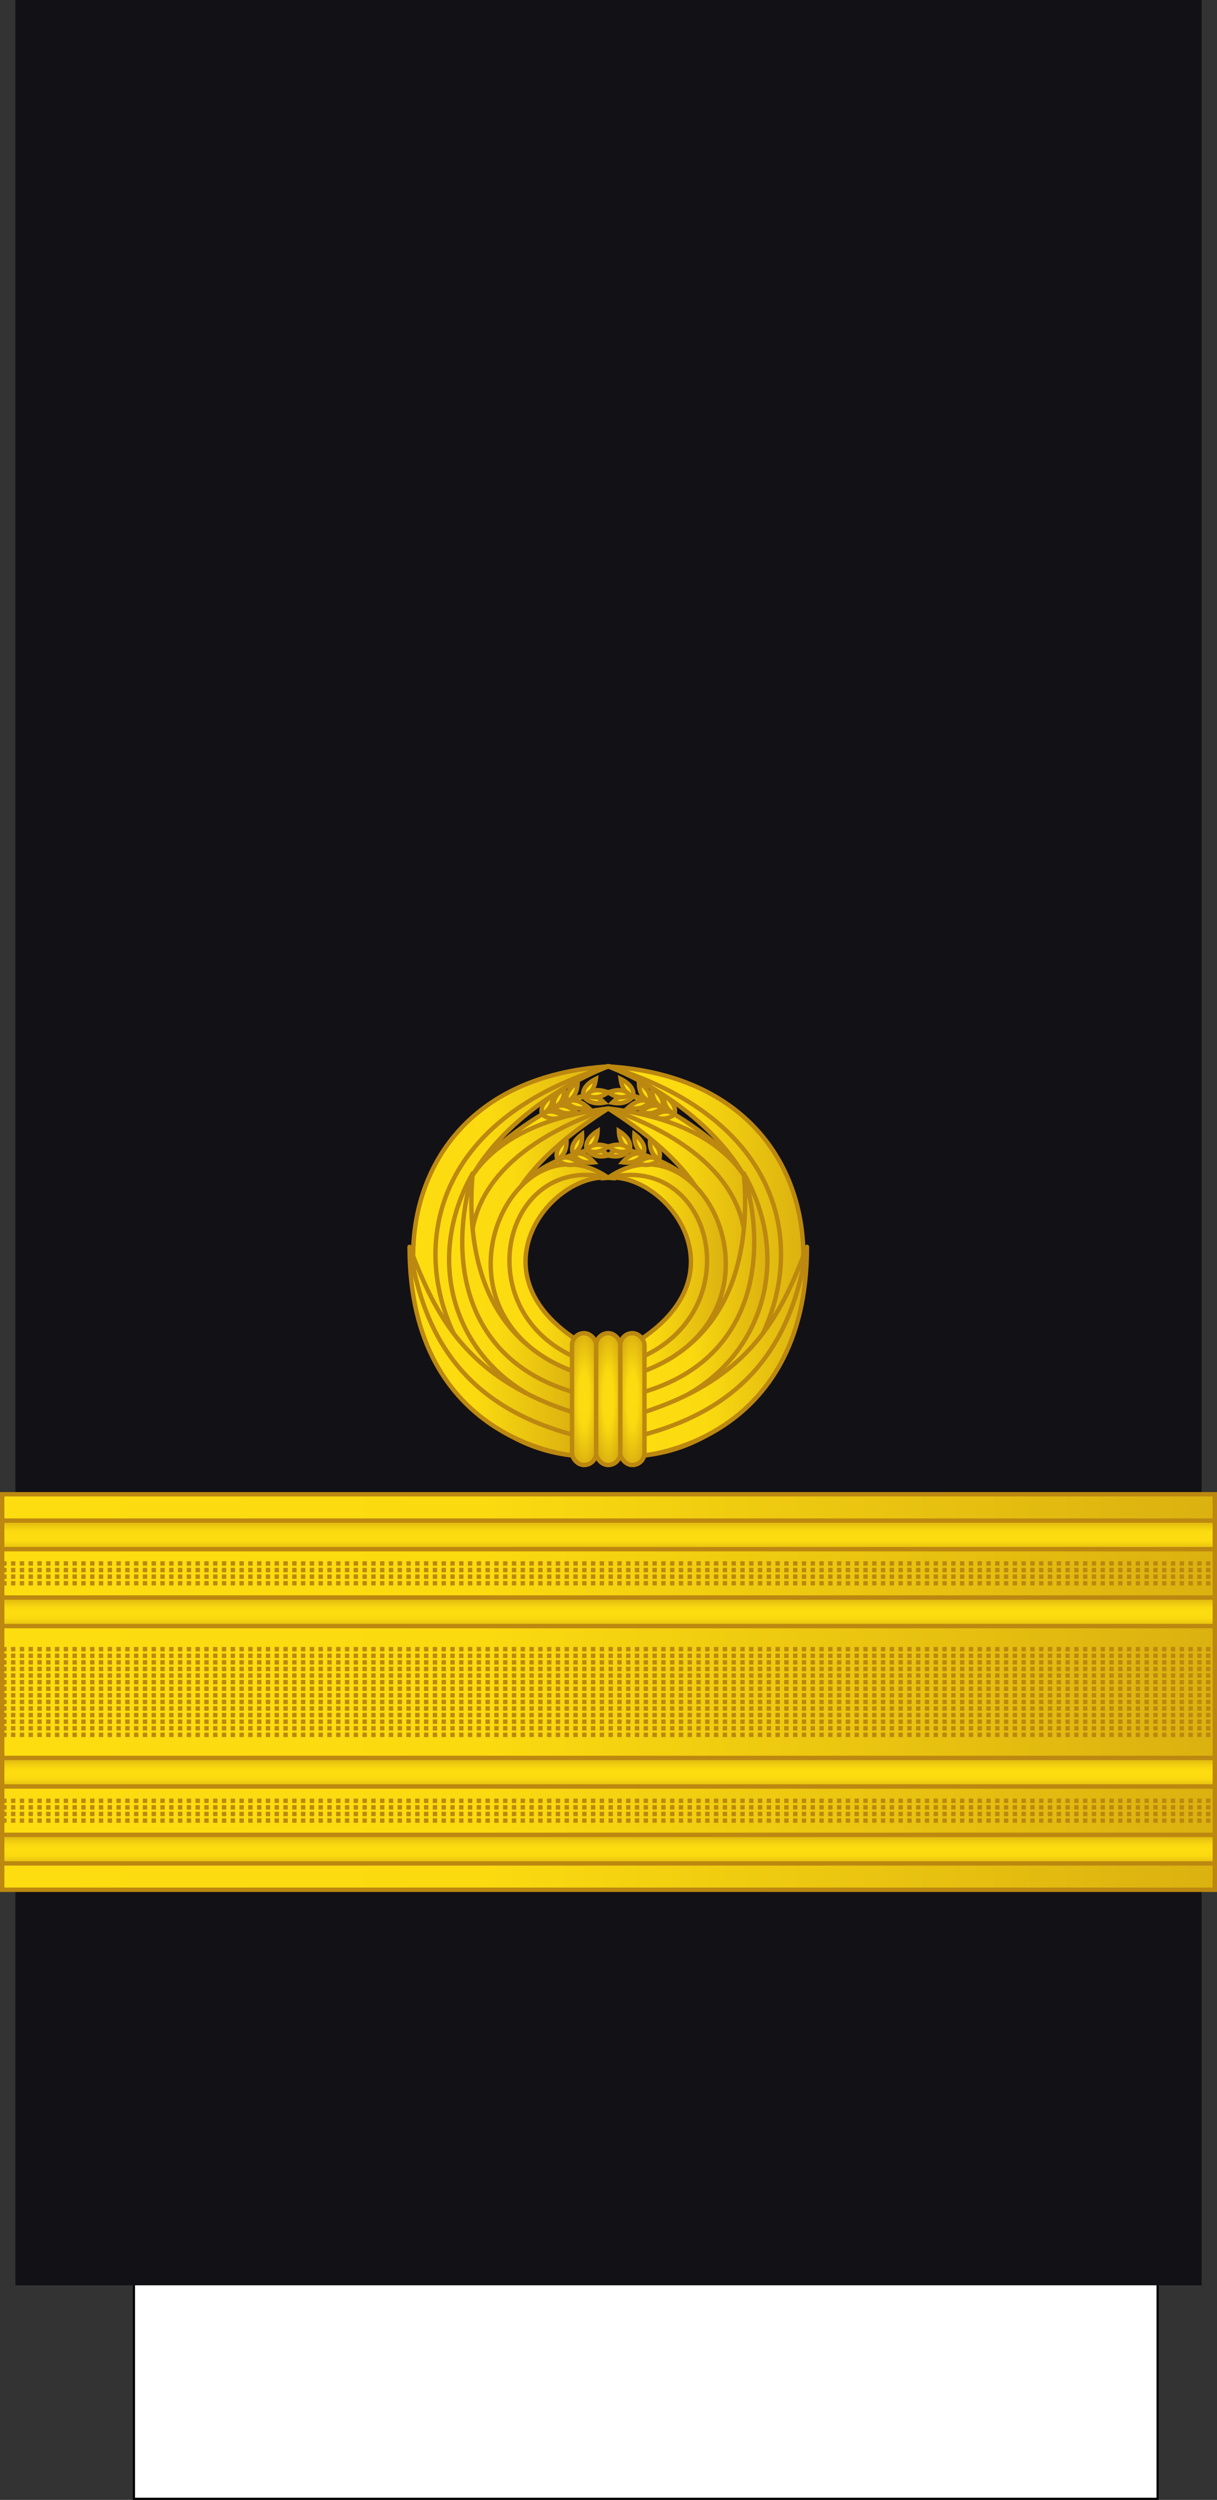<?xml version="1.0" encoding="UTF-8" standalone="no"?>
<svg
   width="277.001"
   height="568.828"
   version="1.1"
   id="svg276"
   sodipodi:docname="Taiwan-Navy-OF-6.svg"
   inkscape:version="1.3 (0e150ed6c4, 2023-07-21)"
   xmlns:inkscape="http://www.inkscape.org/namespaces/inkscape"
   xmlns:sodipodi="http://sodipodi.sourceforge.net/DTD/sodipodi-0.dtd"
   xmlns:xlink="http://www.w3.org/1999/xlink"
   xmlns="http://www.w3.org/2000/svg"
   xmlns:svg="http://www.w3.org/2000/svg"
   xmlns:rdf="http://www.w3.org/1999/02/22-rdf-syntax-ns#"
   xmlns:cc="http://creativecommons.org/ns#"
   xmlns:dc="http://purl.org/dc/elements/1.1/"
   xmlns:a="http://ns.adobe.com/AdobeSVGViewerExtensions/3.0/">
  <rect width="100%" height="100%" fill="#333333" stroke="none"/>
  <sodipodi:namedview
     pagecolor="#ffffff"
     bordercolor="#666666"
     borderopacity="1"
     objecttolerance="10"
     gridtolerance="10"
     guidetolerance="10"
     inkscape:pageopacity="0"
     inkscape:pageshadow="2"
     inkscape:window-width="1920"
     inkscape:window-height="1009"
     id="namedview278"
     showgrid="false"
     inkscape:zoom="1.1734809"
     inkscape:cx="24.712801"
     inkscape:cy="257.78008"
     inkscape:window-x="-8"
     inkscape:window-y="-8"
     inkscape:window-maximized="1"
     inkscape:current-layer="svg276"
     inkscape:document-rotation="0"
     inkscape:snap-bbox="true"
     inkscape:snap-bbox-midpoints="true"
     inkscape:bbox-nodes="false"
     inkscape:showpageshadow="2"
     inkscape:pagecheckerboard="0"
     inkscape:deskcolor="#d1d1d1" />
  <style
     id="style2"><![CDATA[.B{opacity:.5}.C{stroke:#bc8810}.D{fill:none}.E{stroke-dasharray:1, 1}.F{opacity:.25}.G{stroke-linejoin:round}.H{fill:#fbda10}]]></style>
  <defs
     id="defs94">
    <linearGradient
       id="A"
       x1="0"
       y1="0"
       x2="277.001"
       y2="0"
       gradientUnits="userSpaceOnUse"
       spreadMethod="pad">
      <stop
         offset="0"
         stop-color="#dbb110"
         id="stop4" />
      <stop
         offset=".051"
         stop-color="#e0b810"
         id="stop6" />
      <stop
         offset=".202"
         stop-color="#f0cc10"
         id="stop8" />
      <stop
         offset=".332"
         stop-color="#fad910"
         id="stop10" />
      <stop
         offset=".5"
         stop-color="#fddd10"
         id="stop12" />
      <stop
         offset=".667"
         stop-color="#fad910"
         id="stop14" />
      <stop
         offset=".778"
         stop-color="#f0cc10"
         id="stop16" />
      <stop
         offset=".944"
         stop-color="#e0b810"
         id="stop18" />
      <stop
         offset="1"
         stop-color="#dbb110"
         id="stop20" />
    </linearGradient>
    <linearGradient
       id="B"
       gradientTransform="translate(846.033,-121.531)"
       x1="-887.033"
       y1="799.531"
       x2="-610.033"
       y2="799.531"
       r="9.101"
       cy="793.79"
       cx="1062.115"
       gradientUnits="userSpaceOnUse"
       spreadMethod="pad">
      <stop
         offset="0"
         stop-color="#fddd10"
         id="stop23" />
      <stop
         offset=".399"
         stop-color="#fbda10"
         id="stop25" />
      <stop
         offset="1"
         stop-color="#dbb110"
         id="stop27" />
    </linearGradient>
    <linearGradient
       xlink:href="#A"
       id="C"
       gradientTransform="matrix(1,0,0,0.791,-113.543,299.124)"
       x1="-24.924"
       y1="-119.565"
       x2="-24.924"
       y2="-110.565" />
    <linearGradient
       xlink:href="#A"
       id="D"
       gradientTransform="matrix(1,0,0,0.791,-113.543,316.624)"
       x1="-24.924"
       y1="-119.565"
       x2="-24.924"
       y2="-110.565" />
    <linearGradient
       id="E"
       gradientTransform="matrix(1,0,0,0.791,47.802,-243.741)"
       x1="-47.793"
       y1="581.998"
       x2="229.207"
       y2="581.998"
       r="9.101"
       cy="793.79"
       cx="1062.115"
       xlink:href="#R">
      <stop
         offset="0"
         stop-color="#fddd10"
         id="stop32" />
      <stop
         offset=".399"
         stop-color="#fbda10"
         id="stop34" />
      <stop
         offset="1"
         stop-color="#dbb110"
         id="stop36" />
    </linearGradient>
    <radialGradient
       id="F"
       cx="8.491"
       cy="-84.435"
       fx="8.491"
       fy="-84.435"
       r="42.5"
       gradientTransform="translate(0,-7.5786785e-6)"
       y2="516.204"
       x2="993.978"
       y1="516.204"
       x1="981.495"
       xlink:href="#R">
      <stop
         offset="0"
         stop-color="#dbb110"
         id="stop39" />
      <stop
         offset=".832"
         stop-color="#e0b810"
         id="stop41" />
      <stop
         offset=".86"
         stop-color="#f0cc10"
         id="stop43" />
      <stop
         offset=".878"
         stop-color="#fad910"
         id="stop45" />
      <stop
         offset=".907"
         stop-color="#fddd10"
         id="stop47" />
      <stop
         offset=".935"
         stop-color="#fad910"
         id="stop49" />
      <stop
         offset=".953"
         stop-color="#f0cc10"
         id="stop51" />
      <stop
         offset=".981"
         stop-color="#e0b810"
         id="stop53" />
      <stop
         offset="1"
         stop-color="#dbb110"
         id="stop55" />
    </radialGradient>
    <radialGradient
       id="G"
       cx="8.491"
       cy="-84.435"
       fx="8.491"
       fy="-84.435"
       r="25"
       gradientTransform="translate(0,-1.2883754e-5)"
       y2="516.204"
       x2="993.978"
       y1="516.204"
       x1="981.495"
       xlink:href="#R">
      <stop
         offset="0"
         stop-color="#dbb110"
         id="stop58" />
      <stop
         offset=".722"
         stop-color="#e0b810"
         id="stop60" />
      <stop
         offset=".77"
         stop-color="#f0cc10"
         id="stop62" />
      <stop
         offset=".799"
         stop-color="#fad910"
         id="stop64" />
      <stop
         offset=".846"
         stop-color="#fddd10"
         id="stop66" />
      <stop
         offset=".892"
         stop-color="#fad910"
         id="stop68" />
      <stop
         offset=".923"
         stop-color="#f0cc10"
         id="stop70" />
      <stop
         offset=".969"
         stop-color="#e0b810"
         id="stop72" />
      <stop
         offset="1"
         stop-color="#dbb110"
         id="stop74" />
    </radialGradient>
    <linearGradient
       id="H"
       x1="-153.883"
       y1="230.195"
       x2="-14.736"
       y2="230.195"
       gradientTransform="matrix(1,0,0,0.791,291.889,25.016)"
       r="9.101"
       cy="793.79"
       cx="1062.115"
       xlink:href="#R">
      <stop
         offset="0"
         stop-color="#fddd10"
         id="stop77" />
      <stop
         offset=".399"
         stop-color="#fbda10"
         id="stop79" />
      <stop
         offset="1"
         stop-color="#dbb110"
         id="stop81" />
    </linearGradient>
    <linearGradient
       xlink:href="#A"
       id="I"
       gradientTransform="scale(4.608,0.217)"
       x1="-808.157"
       y1="-2952.847"
       x2="-808.157"
       y2="-2683.298"
       gradientUnits="userSpaceOnUse" />
    <linearGradient
       xlink:href="#A"
       id="J"
       gradientTransform="scale(4.608,0.217)"
       x1="-808.157"
       y1="-2872.213"
       x2="-808.157"
       y2="-2602.663"
       gradientUnits="userSpaceOnUse" />
    <path
       id="K"
       d="M.5 201.555h276v30H.5z" />
    <path
       id="L"
       d="M-276.5 204.555h276v6.5h-276z" />
    <path
       id="M"
       d="M100.105-289.195a45 45 0 0 1-.554 7.04l-44.446-7.04z" />
    <path
       id="N"
       d="M97.903-275.289a45 45 0 0 1-2.702 6.524l-40.095-20.43z" />
    <path
       id="O"
       d="M91.511-262.744a45 45 0 0 1-4.586 5.369l-31.82-31.82z" />
    <path
       id="P"
       d="M81.555-252.789a45 45 0 0 1-6.021 3.69l-20.43-40.095z" />
    <path
       id="Q"
       d="M69.011-246.397a45 45 0 0 1-6.866 1.648l-7.04-44.446z" />
    <linearGradient
       id="R"
       gradientUnits="userSpaceOnUse" />
    <linearGradient
       gradientTransform="matrix(0.407,0.913,0.913,-0.407,-726.289,-349.363)"
       y2="409.272"
       x2="993.978"
       y1="409.272"
       x1="981.496"
       gradientUnits="userSpaceOnUse"
       id="251230">
      <stop
         id="stop10613"
         style="stop-color:#DBB110"
         offset="0" />
      <stop
         id="stop10615"
         style="stop-color:#E0B810"
         offset="0.051" />
      <stop
         id="stop10617"
         style="stop-color:#F0CC10"
         offset="0.202" />
      <stop
         id="stop10619"
         style="stop-color:#FAD910"
         offset="0.332" />
      <stop
         id="stop10621"
         style="stop-color:#FDDD10"
         offset="0.5" />
      <stop
         id="stop10623"
         style="stop-color:#FAD910"
         offset="0.667" />
      <stop
         id="stop10625"
         style="stop-color:#F0CC10"
         offset="0.778" />
      <stop
         id="stop10627"
         style="stop-color:#E0B810"
         offset="0.944" />
      <stop
         id="stop10629"
         style="stop-color:#DBB110"
         offset="1" />
    </linearGradient>
    <linearGradient
       inkscape:collect="always"
       xlink:href="#251230"
       id="linearGradient10811"
       gradientUnits="userSpaceOnUse"
       gradientTransform="matrix(1,0,0,0.791,-113.543,440.569)"
       x1="-24.924"
       y1="-119.565"
       x2="-24.924"
       y2="-110.565" />
    <linearGradient
       inkscape:collect="always"
       xlink:href="#251230"
       id="linearGradient10813"
       gradientUnits="userSpaceOnUse"
       gradientTransform="matrix(1,0,0,0.791,-113.543,458.069)"
       x1="-24.924"
       y1="-119.565"
       x2="-24.924"
       y2="-110.565" />
    <linearGradient
       inkscape:collect="always"
       xlink:href="#251230"
       id="linearGradient12121"
       gradientUnits="userSpaceOnUse"
       gradientTransform="matrix(1,0,0,0.791,-113.543,494.569)"
       x1="-24.924"
       y1="-119.565"
       x2="-24.924"
       y2="-110.565" />
    <linearGradient
       inkscape:collect="always"
       xlink:href="#251230"
       id="linearGradient12123"
       gradientUnits="userSpaceOnUse"
       gradientTransform="matrix(1,0,0,0.791,-113.543,512.069)"
       x1="-24.924"
       y1="-119.565"
       x2="-24.924"
       y2="-110.565" />
    <linearGradient
       inkscape:collect="always"
       id="linearGradient4572">
      <stop
         style="stop-color:#000000;stop-opacity:1;"
         offset="0"
         id="stop4574" />
      <stop
         style="stop-color:#000000;stop-opacity:0;"
         offset="1"
         id="stop4576" />
    </linearGradient>
    <linearGradient
       id="linearGradient14224-31">
      <stop
         id="stop14226-72"
         style="stop-color:#fdf9ce;stop-opacity:1"
         offset="0" />
      <stop
         id="stop14228-0"
         style="stop-color:#c2922e;stop-opacity:1"
         offset="1" />
    </linearGradient>
    <radialGradient
       cx="292.3"
       cy="432.786"
       r="43.976"
       fx="292.3"
       fy="432.786"
       id="radialGradient3670"
       xlink:href="#linearGradient14224-31"
       gradientUnits="userSpaceOnUse"
       gradientTransform="matrix(0.153,0.457,-0.349,0.117,173.716,42.257)" />
    <linearGradient
       x1="-123.095"
       y1="-22.636"
       x2="4.731"
       y2="-22.636"
       id="SVGID_34_"
       gradientUnits="userSpaceOnUse"
       gradientTransform="matrix(1,0,0,-1,123.345,131.055)">
      <stop
         id="stop4586"
         style="stop-color:#fbca29;stop-opacity:1"
         offset="0.006" />
      <stop
         id="stop4588"
         style="stop-color:#fdf9ce;stop-opacity:1"
         offset="0.253" />
      <stop
         id="stop4590"
         style="stop-color:#f7eab7;stop-opacity:1"
         offset="0.299" />
      <stop
         id="stop4592"
         style="stop-color:#e8d08f;stop-opacity:1"
         offset="0.39" />
      <stop
         id="stop4594"
         style="stop-color:#d1a954;stop-opacity:1"
         offset="0.516" />
      <stop
         id="stop4596"
         style="stop-color:#c2922e;stop-opacity:1"
         offset="0.595" />
      <stop
         id="stop4598"
         style="stop-color:#e2c575;stop-opacity:1"
         offset="0.814" />
      <stop
         id="stop4600"
         style="stop-color:#eed688;stop-opacity:1"
         offset="0.871" />
      <stop
         id="stop4602"
         style="stop-color:#fdf9ce;stop-opacity:1"
         offset="1" />
      <a:midPointStop
         offset="0.006"
         style="stop-color:#FBCA29" />
      <a:midPointStop
         offset="0.5"
         style="stop-color:#FBCA29" />
      <a:midPointStop
         offset="0.253"
         style="stop-color:#FDF9CE" />
      <a:midPointStop
         offset="0.5"
         style="stop-color:#FDF9CE" />
      <a:midPointStop
         offset="0.299"
         style="stop-color:#F7EAB7" />
      <a:midPointStop
         offset="0.5"
         style="stop-color:#F7EAB7" />
      <a:midPointStop
         offset="0.39"
         style="stop-color:#E8D08F" />
      <a:midPointStop
         offset="0.5"
         style="stop-color:#E8D08F" />
      <a:midPointStop
         offset="0.516"
         style="stop-color:#D1A954" />
      <a:midPointStop
         offset="0.5"
         style="stop-color:#D1A954" />
      <a:midPointStop
         offset="0.596"
         style="stop-color:#C2922E" />
      <a:midPointStop
         offset="0.5"
         style="stop-color:#C2922E" />
      <a:midPointStop
         offset="0.814"
         style="stop-color:#E2C575" />
      <a:midPointStop
         offset="0.5"
         style="stop-color:#E2C575" />
      <a:midPointStop
         offset="0.871"
         style="stop-color:#EED688" />
      <a:midPointStop
         offset="0.5"
         style="stop-color:#EED688" />
      <a:midPointStop
         offset="1"
         style="stop-color:#FDF9CE" />
    </linearGradient>
    <linearGradient
       x1="-123.095"
       y1="-22.636"
       x2="4.731"
       y2="-22.636"
       id="linearGradient5836"
       xlink:href="#SVGID_34_"
       gradientUnits="userSpaceOnUse"
       gradientTransform="matrix(1,0,0,-1,-105.135,256.945)" />
    <linearGradient
       id="linearGradient10544-6">
      <stop
         id="stop10546-6"
         style="stop-color:#bbbbbb;stop-opacity:1"
         offset="0" />
      <stop
         id="stop10548-6"
         style="stop-color:#ffffff;stop-opacity:1"
         offset="0.5" />
      <stop
         id="stop10550-6"
         style="stop-color:#bbbbbb;stop-opacity:1"
         offset="1" />
    </linearGradient>
    <linearGradient
       id="linearGradient7645-4">
      <stop
         id="stop7647-7"
         style="stop-color:#fef088;stop-opacity:1"
         offset="0" />
      <stop
         id="stop7649-9"
         style="stop-color:#f3cd06;stop-opacity:1"
         offset="1" />
    </linearGradient>
    <linearGradient
       id="linearGradient4301-6">
      <stop
         id="stop4305-8"
         style="stop-color:#fcf7a4;stop-opacity:1"
         offset="0" />
      <stop
         id="stop4307-5"
         style="stop-color:#d9b710;stop-opacity:1"
         offset="1" />
    </linearGradient>
    <linearGradient
       x1="315.835"
       y1="72.743"
       x2="315.9"
       y2="66.992"
       id="linearGradient9565"
       xlink:href="#linearGradient7645-4"
       gradientUnits="userSpaceOnUse"
       gradientTransform="matrix(0,1.122,-1.035,0,280.87,-197.899)" />
    <linearGradient
       x1="298.14"
       y1="112.579"
       x2="298.22"
       y2="105.079"
       id="linearGradient9567"
       xlink:href="#linearGradient7645-4"
       gradientUnits="userSpaceOnUse"
       gradientTransform="matrix(0,1.122,-1.035,0,280.87,-197.899)" />
    <radialGradient
       cx="31.496"
       cy="36.151"
       r="36.111"
       fx="31.496"
       fy="36.151"
       id="radialGradient9569"
       xlink:href="#linearGradient4301-6"
       gradientUnits="userSpaceOnUse"
       gradientTransform="matrix(-0.007,0.593,-0.603,-0.007,215.662,2.275)" />
    <linearGradient
       x1="394.783"
       y1="476.928"
       x2="374.454"
       y2="437.142"
       id="linearGradient9571"
       xlink:href="#linearGradient10544-6"
       gradientUnits="userSpaceOnUse"
       gradientTransform="matrix(3.403,0,0,3.403,-966.653,-1015.55)" />
    <linearGradient
       x1="289.355"
       y1="417.233"
       x2="352.908"
       y2="456.477"
       id="linearGradient9573"
       xlink:href="#linearGradient10544-6"
       gradientUnits="userSpaceOnUse"
       gradientTransform="matrix(3.403,0,0,3.403,-966.653,-1015.55)" />
    <linearGradient
       x1="299.143"
       y1="428.989"
       x2="376.453"
       y2="414.415"
       id="linearGradient9575"
       xlink:href="#linearGradient10544-6"
       gradientUnits="userSpaceOnUse"
       gradientTransform="matrix(0.968,3.263,-3.263,0.968,1429.42,-1250.29)" />
    <linearGradient
       x1="412.399"
       y1="402.397"
       x2="426.533"
       y2="433.863"
       id="linearGradient9577"
       xlink:href="#linearGradient10544-6"
       gradientUnits="userSpaceOnUse"
       gradientTransform="matrix(3.403,0,0,3.403,-966.653,-1015.55)" />
    <linearGradient
       x1="403.282"
       y1="433.531"
       x2="428.91"
       y2="497.435"
       id="linearGradient9579"
       xlink:href="#linearGradient10544-6"
       gradientUnits="userSpaceOnUse"
       gradientTransform="matrix(3.403,0,0,3.403,-966.653,-1015.55)" />
    <linearGradient
       x1="-123.345"
       y1="-35.376"
       x2="4.481"
       y2="-35.376"
       id="linearGradient10019"
       xlink:href="#SVGID_37_"
       gradientUnits="userSpaceOnUse"
       gradientTransform="matrix(1,0,0,-1,123.345,132.32)" />
    <linearGradient
       gradientTransform="matrix(3.403,0,0,3.403,-410.708,-1175.353)"
       gradientUnits="userSpaceOnUse"
       xlink:href="#linearGradient4116"
       id="linearGradient3111"
       y2="497.435"
       x2="428.91"
       y1="433.531"
       x1="403.282" />
    <linearGradient
       gradientTransform="matrix(3.403,0,0,3.403,-410.708,-1175.353)"
       gradientUnits="userSpaceOnUse"
       xlink:href="#linearGradient4116"
       id="linearGradient3109"
       y2="433.863"
       x2="426.533"
       y1="402.397"
       x1="412.399" />
    <linearGradient
       gradientTransform="matrix(0.968,3.263,-3.263,0.968,1985.365,-1410.093)"
       gradientUnits="userSpaceOnUse"
       xlink:href="#linearGradient4116"
       id="linearGradient3107"
       y2="414.415"
       x2="376.453"
       y1="428.989"
       x1="299.143" />
    <linearGradient
       gradientTransform="matrix(3.403,0,0,3.403,-410.708,-1175.353)"
       gradientUnits="userSpaceOnUse"
       xlink:href="#linearGradient4116"
       id="linearGradient3105"
       y2="456.477"
       x2="352.908"
       y1="417.233"
       x1="289.355" />
    <linearGradient
       gradientTransform="matrix(3.403,0,0,3.403,-410.708,-1175.353)"
       gradientUnits="userSpaceOnUse"
       xlink:href="#linearGradient4116"
       id="linearGradient3103"
       y2="437.142"
       x2="374.454"
       y1="476.928"
       x1="394.783" />
    <linearGradient
       gradientTransform="matrix(3.403,0,0,3.403,-1041.285,-1175.353)"
       gradientUnits="userSpaceOnUse"
       xlink:href="#linearGradient4116"
       id="linearGradient3101"
       y2="497.435"
       x2="428.91"
       y1="433.531"
       x1="403.282" />
    <linearGradient
       gradientTransform="matrix(3.403,0,0,3.403,-1041.285,-1175.353)"
       gradientUnits="userSpaceOnUse"
       xlink:href="#linearGradient4116"
       id="linearGradient3099"
       y2="433.863"
       x2="426.533"
       y1="402.397"
       x1="412.399" />
    <linearGradient
       gradientTransform="matrix(0.968,3.263,-3.263,0.968,1354.788,-1410.093)"
       gradientUnits="userSpaceOnUse"
       xlink:href="#linearGradient4116"
       id="linearGradient3097"
       y2="414.415"
       x2="376.453"
       y1="428.989"
       x1="299.143" />
    <linearGradient
       gradientTransform="matrix(3.403,0,0,3.403,-1041.285,-1175.353)"
       gradientUnits="userSpaceOnUse"
       xlink:href="#linearGradient4116"
       id="linearGradient3095"
       y2="456.477"
       x2="352.908"
       y1="417.233"
       x1="289.355" />
    <linearGradient
       gradientTransform="matrix(3.403,0,0,3.403,-1041.285,-1175.353)"
       gradientUnits="userSpaceOnUse"
       xlink:href="#linearGradient4116"
       id="linearGradient3093"
       y2="437.142"
       x2="374.454"
       y1="476.928"
       x1="394.783" />
    <linearGradient
       id="linearGradient4116">
      <stop
         offset="0"
         style="stop-color:#777777;stop-opacity:1"
         id="stop4118" />
      <stop
         offset="0.5"
         style="stop-color:#ffffff;stop-opacity:1"
         id="stop4124" />
      <stop
         offset="1"
         style="stop-color:#777777;stop-opacity:1"
         id="stop4120" />
    </linearGradient>
    <linearGradient
       inkscape:collect="always"
       xlink:href="#linearGradient18015-5"
       id="linearGradient29088"
       gradientUnits="userSpaceOnUse"
       x1="80.035"
       y1="451.089"
       x2="690.656"
       y2="451.089" />
    <linearGradient
       id="linearGradient18015-5">
      <stop
         id="stop18017-4"
         style="stop-color:#4e6471;stop-opacity:1"
         offset="0" />
      <stop
         id="stop18019-1"
         style="stop-color:#ffffff;stop-opacity:1"
         offset="1" />
    </linearGradient>
    <linearGradient
       id="linearGradient4116-5">
      <stop
         id="stop4118-1"
         style="stop-color:#000000;stop-opacity:1"
         offset="0" />
      <stop
         id="stop4124-1"
         style="stop-color:#ffffff;stop-opacity:1"
         offset="0.5" />
      <stop
         id="stop4120-7"
         style="stop-color:#000000;stop-opacity:1"
         offset="1" />
    </linearGradient>
    <radialGradient
       inkscape:collect="always"
       xlink:href="#linearGradient7645-4"
       id="radialGradient5426"
       gradientUnits="userSpaceOnUse"
       gradientTransform="matrix(-0.007,0.593,-0.603,-0.007,81.386,2.854)"
       cx="31.496"
       cy="36.151"
       fx="31.496"
       fy="36.151"
       r="36.111" />
    <radialGradient
       inkscape:collect="always"
       xlink:href="#linearGradient7645-4"
       id="radialGradient5478"
       gradientUnits="userSpaceOnUse"
       gradientTransform="matrix(-0.006,0.495,-0.502,-0.006,76.84,6.597)"
       cx="31.496"
       cy="36.151"
       fx="31.496"
       fy="36.151"
       r="36.111" />
    <linearGradient
       id="id6"
       gradientUnits="userSpaceOnUse"
       x1="5661.14"
       y1="1259.58"
       x2="6333.6"
       y2="1817.87">
      <stop
         offset="0"
         style="stop-color:#ffffff;stop-opacity:1;"
         id="stop35" />
      <stop
         offset="0.231"
         style="stop-color:#fef088;stop-opacity:1;"
         id="stop37" />
      <stop
         offset="0.49"
         style="stop-color:#ffd90f;stop-opacity:1;"
         id="stop39-2" />
      <stop
         offset="0.651"
         style="stop-color:#fef088;stop-opacity:1;"
         id="stop41-2" />
      <stop
         offset="0.878"
         style="stop-color:#ffd90f;stop-opacity:1;"
         id="stop43-3" />
      <stop
         offset="1"
         style="stop-color:#efeff0;stop-opacity:1;"
         id="stop45-0" />
    </linearGradient>
    <radialGradient
       inkscape:collect="always"
       xlink:href="#linearGradient4572"
       id="radialGradient4578"
       cx="385.346"
       cy="451.089"
       fx="385.346"
       fy="451.089"
       r="305.31"
       gradientTransform="matrix(1,0,0,0.936,0,28.811)"
       gradientUnits="userSpaceOnUse" />
    <radialGradient
       inkscape:collect="always"
       xlink:href="#linearGradient10544-6"
       id="radialGradient4586"
       cx="385.346"
       cy="451.089"
       fx="385.346"
       fy="451.089"
       r="309.9"
       gradientTransform="matrix(1,0,0,0.937,0,28.384)"
       gradientUnits="userSpaceOnUse" />
    <radialGradient
       inkscape:collect="always"
       xlink:href="#linearGradient10544-6"
       id="radialGradient4595"
       cx="349.814"
       cy="319.842"
       fx="349.814"
       fy="319.842"
       r="43.443"
       gradientTransform="matrix(1,0,0,3.615,0,-836.384)"
       gradientUnits="userSpaceOnUse" />
    <radialGradient
       inkscape:collect="always"
       xlink:href="#linearGradient10544-6"
       id="radialGradient4603"
       cx="234.35"
       cy="447.681"
       fx="234.35"
       fy="447.681"
       r="158.904"
       gradientTransform="matrix(1,0,0,0.45,0,246.051)"
       gradientUnits="userSpaceOnUse" />
    <radialGradient
       inkscape:collect="always"
       xlink:href="#linearGradient10544-6"
       id="radialGradient4611"
       cx="539.669"
       cy="426.068"
       fx="539.669"
       fy="426.068"
       r="155.577"
       gradientTransform="matrix(1,0,0,0.327,0,286.902)"
       gradientUnits="userSpaceOnUse" />
    <radialGradient
       inkscape:collect="always"
       xlink:href="#linearGradient10544-6"
       id="radialGradient4619"
       cx="288.281"
       cy="604.591"
       fx="288.281"
       fy="604.591"
       r="105.8"
       gradientTransform="matrix(1,0,0,1.294,0,-177.707)"
       gradientUnits="userSpaceOnUse" />
    <radialGradient
       inkscape:collect="always"
       xlink:href="#linearGradient10544-6"
       id="radialGradient4627"
       cx="492.998"
       cy="604.496"
       fx="492.998"
       fy="604.496"
       r="108.907"
       gradientTransform="matrix(1,0,0,1.256,0,-154.682)"
       gradientUnits="userSpaceOnUse" />
    <radialGradient
       inkscape:collect="always"
       xlink:href="#linearGradient4572"
       id="radialGradient4013"
       gradientUnits="userSpaceOnUse"
       gradientTransform="matrix(1,0,0,0.936,0,28.811)"
       cx="385.346"
       cy="451.089"
       fx="385.346"
       fy="451.089"
       r="305.31" />
    <radialGradient
       inkscape:collect="always"
       xlink:href="#linearGradient10544-6"
       id="radialGradient4041"
       gradientUnits="userSpaceOnUse"
       gradientTransform="matrix(1,0,0,0.937,0,28.384)"
       cx="385.346"
       cy="451.089"
       fx="385.346"
       fy="451.089"
       r="309.9" />
    <linearGradient
       inkscape:collect="always"
       xlink:href="#linearGradient10544-6"
       id="linearGradient4199"
       x1="166.638"
       y1="63.839"
       x2="210.24"
       y2="63.839"
       gradientUnits="userSpaceOnUse" />
    <radialGradient
       inkscape:collect="always"
       xlink:href="#linearGradient4572"
       id="radialGradient4217"
       gradientUnits="userSpaceOnUse"
       gradientTransform="matrix(1,0,0,0.936,0,28.811)"
       cx="385.346"
       cy="451.089"
       fx="385.346"
       fy="451.089"
       r="305.31" />
    <linearGradient
       inkscape:collect="always"
       xlink:href="#linearGradient10544-6"
       id="linearGradient4255"
       x1="-0.153"
       y1="29.356"
       x2="62.303"
       y2="29.356"
       gradientUnits="userSpaceOnUse" />
    <linearGradient
       inkscape:collect="always"
       xlink:href="#linearGradient4116-5"
       id="linearGradient4424"
       x1="368.058"
       y1="452.437"
       x2="756.942"
       y2="452.437"
       gradientUnits="userSpaceOnUse" />
    <linearGradient
       inkscape:collect="always"
       xlink:href="#linearGradient10544-6"
       id="linearGradient4114"
       x1="161.912"
       y1="129.402"
       x2="215.07"
       y2="129.402"
       gradientUnits="userSpaceOnUse" />
    <radialGradient
       inkscape:collect="always"
       xlink:href="#linearGradient7645-4"
       id="radialGradient5219"
       gradientUnits="userSpaceOnUse"
       gradientTransform="matrix(-0.007,0.593,-0.603,-0.007,81.386,2.854)"
       cx="31.496"
       cy="36.151"
       fx="31.496"
       fy="36.151"
       r="36.111" />
    <radialGradient
       inkscape:collect="always"
       xlink:href="#linearGradient7645-4"
       id="radialGradient5221"
       gradientUnits="userSpaceOnUse"
       gradientTransform="matrix(-0.006,0.495,-0.502,-0.006,76.84,6.597)"
       cx="31.496"
       cy="36.151"
       fx="31.496"
       fy="36.151"
       r="36.111" />
    <radialGradient
       inkscape:collect="always"
       xlink:href="#linearGradient10544-6"
       id="radialGradient5229"
       gradientUnits="userSpaceOnUse"
       gradientTransform="matrix(1,0,0,0.937,0,28.384)"
       cx="385.346"
       cy="451.089"
       fx="385.346"
       fy="451.089"
       r="309.9" />
    <radialGradient
       inkscape:collect="always"
       xlink:href="#linearGradient4572"
       id="radialGradient5251"
       gradientUnits="userSpaceOnUse"
       gradientTransform="matrix(1,0,0,0.936,0,28.811)"
       cx="385.346"
       cy="451.089"
       fx="385.346"
       fy="451.089"
       r="305.31" />
    <radialGradient
       inkscape:collect="always"
       xlink:href="#linearGradient7645-4"
       id="radialGradient5381"
       gradientUnits="userSpaceOnUse"
       gradientTransform="matrix(-0.007,0.593,-0.603,-0.007,81.386,2.854)"
       cx="31.496"
       cy="36.151"
       fx="31.496"
       fy="36.151"
       r="36.111" />
    <radialGradient
       inkscape:collect="always"
       xlink:href="#linearGradient7645-4"
       id="radialGradient5383"
       gradientUnits="userSpaceOnUse"
       gradientTransform="matrix(-0.006,0.495,-0.502,-0.006,76.84,6.597)"
       cx="31.496"
       cy="36.151"
       fx="31.496"
       fy="36.151"
       r="36.111" />
    <radialGradient
       inkscape:collect="always"
       xlink:href="#linearGradient10544-6"
       id="radialGradient5391"
       gradientUnits="userSpaceOnUse"
       gradientTransform="matrix(1,0,0,0.937,0,28.384)"
       cx="385.346"
       cy="451.089"
       fx="385.346"
       fy="451.089"
       r="309.9" />
    <radialGradient
       inkscape:collect="always"
       xlink:href="#linearGradient4572"
       id="radialGradient5413"
       gradientUnits="userSpaceOnUse"
       gradientTransform="matrix(1,0,0,0.936,0,28.811)"
       cx="385.346"
       cy="451.089"
       fx="385.346"
       fy="451.089"
       r="305.31" />
    <radialGradient
       inkscape:collect="always"
       xlink:href="#linearGradient7645-4"
       id="radialGradient5506"
       gradientUnits="userSpaceOnUse"
       gradientTransform="matrix(-0.007,0.593,-0.603,-0.007,81.386,2.854)"
       cx="31.496"
       cy="36.151"
       fx="31.496"
       fy="36.151"
       r="36.111" />
    <radialGradient
       inkscape:collect="always"
       xlink:href="#linearGradient7645-4"
       id="radialGradient5508"
       gradientUnits="userSpaceOnUse"
       gradientTransform="matrix(-0.006,0.495,-0.502,-0.006,76.84,6.597)"
       cx="31.496"
       cy="36.151"
       fx="31.496"
       fy="36.151"
       r="36.111" />
    <radialGradient
       inkscape:collect="always"
       xlink:href="#linearGradient10544-6"
       id="radialGradient5516"
       gradientUnits="userSpaceOnUse"
       gradientTransform="matrix(1,0,0,0.937,0,28.384)"
       cx="385.346"
       cy="451.089"
       fx="385.346"
       fy="451.089"
       r="309.9" />
    <radialGradient
       inkscape:collect="always"
       xlink:href="#linearGradient4572"
       id="radialGradient5538"
       gradientUnits="userSpaceOnUse"
       gradientTransform="matrix(1,0,0,0.936,0,28.811)"
       cx="385.346"
       cy="451.089"
       fx="385.346"
       fy="451.089"
       r="305.31" />
    <linearGradient
       y2="129.402"
       x2="215.07"
       y1="129.402"
       x1="161.912"
       gradientTransform="matrix(1.05,0,0,1.05,-9.498,8.446)"
       gradientUnits="userSpaceOnUse"
       id="linearGradient6194"
       xlink:href="#linearGradient10544-6"
       inkscape:collect="always" />
    <linearGradient
       inkscape:collect="always"
       xlink:href="#B"
       id="linearGradient1247"
       x1="-4.567"
       y1="628.559"
       x2="364.957"
       y2="628.559"
       gradientUnits="userSpaceOnUse"
       gradientTransform="matrix(0.104,0,0,0.103,298.993,141.972)" />
    <linearGradient
       inkscape:collect="always"
       xlink:href="#B"
       id="linearGradient1249"
       x1="3.233"
       y1="428.608"
       x2="435.784"
       y2="428.608"
       gradientUnits="userSpaceOnUse"
       gradientTransform="matrix(0.104,0,0,0.103,298.993,141.972)" />
    <linearGradient
       inkscape:collect="always"
       xlink:href="#B"
       id="linearGradient1251"
       x1="90.1"
       y1="428.24"
       x2="436.64"
       y2="428.24"
       gradientUnits="userSpaceOnUse"
       gradientTransform="matrix(0.104,0,0,0.103,298.993,141.972)" />
    <linearGradient
       inkscape:collect="always"
       xlink:href="#B"
       id="linearGradient1253"
       x1="81.776"
       y1="500.718"
       x2="364.957"
       y2="500.718"
       gradientUnits="userSpaceOnUse"
       gradientTransform="matrix(0.104,0,0,0.103,298.993,141.972)" />
    <linearGradient
       inkscape:collect="always"
       xlink:href="#B"
       id="linearGradient1255"
       x1="172.545"
       y1="444.737"
       x2="451.583"
       y2="444.737"
       gradientUnits="userSpaceOnUse"
       gradientTransform="matrix(0.104,0,0,0.103,298.993,141.972)" />
    <linearGradient
       inkscape:collect="always"
       xlink:href="#B"
       id="linearGradient1257"
       x1="503.118"
       y1="628.559"
       x2="872.642"
       y2="628.559"
       gradientUnits="userSpaceOnUse"
       gradientTransform="matrix(0.104,0,0,0.103,325.197,140.907)" />
    <linearGradient
       inkscape:collect="always"
       xlink:href="#B"
       id="linearGradient1259"
       x1="503.118"
       y1="500.718"
       x2="786.293"
       y2="500.718"
       gradientUnits="userSpaceOnUse"
       gradientTransform="matrix(0.104,0,0,0.103,325.197,140.907)" />
    <linearGradient
       inkscape:collect="always"
       xlink:href="#B"
       id="linearGradient1261"
       x1="416.453"
       y1="444.737"
       x2="695.528"
       y2="444.737"
       gradientUnits="userSpaceOnUse"
       gradientTransform="matrix(0.104,0,0,0.103,325.197,140.907)" />
    <linearGradient
       inkscape:collect="always"
       xlink:href="#B"
       id="linearGradient1263"
       x1="432.255"
       y1="428.608"
       x2="864.824"
       y2="428.608"
       gradientUnits="userSpaceOnUse"
       gradientTransform="matrix(0.104,0,0,0.103,325.197,140.907)" />
    <linearGradient
       inkscape:collect="always"
       xlink:href="#B"
       id="linearGradient1265"
       x1="431.4"
       y1="428.24"
       x2="777.954"
       y2="428.24"
       gradientUnits="userSpaceOnUse"
       gradientTransform="matrix(0.104,0,0,0.103,325.197,140.907)" />
    <radialGradient
       inkscape:collect="always"
       xlink:href="#H"
       id="radialGradient1391"
       cx="338.743"
       cy="217.697"
       fx="338.743"
       fy="217.697"
       r="3.25"
       gradientTransform="matrix(1,0,0,4.769,0,-820.55)"
       gradientUnits="userSpaceOnUse" />
    <radialGradient
       inkscape:collect="always"
       xlink:href="#H"
       id="radialGradient1393"
       cx="344.243"
       cy="217.697"
       fx="344.243"
       fy="217.697"
       r="3.25"
       gradientTransform="matrix(1,0,0,4.769,0,-820.55)"
       gradientUnits="userSpaceOnUse" />
    <radialGradient
       inkscape:collect="always"
       xlink:href="#H"
       id="radialGradient1395"
       cx="349.743"
       cy="217.697"
       fx="349.743"
       fy="217.697"
       r="3.25"
       gradientTransform="matrix(1,0,0,4.769,0,-820.55)"
       gradientUnits="userSpaceOnUse" />
  </defs>
  <path
     d="M30.482 508.578h233v60h-233z"
     fill="#fff"
     stroke="#000"
     stroke-width=".499"
     id="path96" />
  <path
     d="M3.5 0h270v520H3.5z"
     fill="#121116"
     id="path98" />
  <g
     id="g4983">
    <g
       id="g274"
       class="C"
       transform="translate(41 -281)">
      <path
         id="path244"
         paint-order="normal"
         fill="url(#B)"
         d="M-40.5 621h276v90h-276z" />
      <g
         id="g254"
         transform="translate(-41 422.445)">
        <g
           id="g250"
           transform="scale(-1 1)" />
        <path
           id="path252"
           class="D E"
           d="M.5 218.805h276m-276-1.5h276m-276-1.5h276m-276-1.5h276" />
      </g>
      <g
         id="g264"
         transform="translate(-41 476.445)">
        <g
           id="g260"
           transform="scale(-1 1)" />
        <path
           id="path262"
           class="D E"
           d="M.5 218.805h276m-276-1.5h276m-276-1.5h276m-276-1.5h276" />
      </g>
      <g
         id="g272"
         class="D E">
        <path
           id="path266"
           d="M-40.5 666.75h276m-276-1.5h276m-276-1.5h276m-276-1.5h276m-276-1.5h276m-276-1.5h276" />
        <path
           id="path268"
           d="M-40.5 657.75h276m-276 18h276" />
        <path
           id="path270"
           d="M-40.5 674.25h276m-276-1.5h276m-276-1.5h276m-276-1.5h276m-276-1.5h276m-276-12h276" />
      </g>
    </g>
    <rect
       transform="scale(-1,1)"
       style="opacity:1;fill:url(#linearGradient12123);fill-opacity:1;stroke:#bc8810;stroke-width:1;stroke-linecap:square;stroke-linejoin:miter;stroke-miterlimit:4;stroke-dasharray:none;stroke-opacity:1;paint-order:normal"
       id="rect18588-4-8-5-0-3-8-3-0-6-6-0-0-1-4-3"
       width="276"
       height="6.5"
       x="-276.5"
       y="417.5" />
    <rect
       transform="scale(-1,1)"
       style="opacity:1;fill:url(#linearGradient12121);fill-opacity:1;stroke:#bc8810;stroke-width:1;stroke-linecap:square;stroke-linejoin:miter;stroke-miterlimit:4;stroke-dasharray:none;stroke-opacity:1;paint-order:normal"
       id="rect18588-4-8-5-0-3-8-3-0-6-6-21-4-2-5"
       width="276"
       height="6.5"
       x="-276.5"
       y="400" />
    <rect
       transform="scale(-1,1)"
       style="opacity:1;fill:url(#linearGradient10813);fill-opacity:1;stroke:#bc8810;stroke-width:1;stroke-linecap:square;stroke-linejoin:miter;stroke-miterlimit:4;stroke-dasharray:none;stroke-opacity:1;paint-order:normal"
       id="rect18588-4-8-5-0-3-8-3-0-6-6-0-0-1-4-6"
       width="276"
       height="6.5"
       x="-276.5"
       y="363.5" />
    <rect
       transform="scale(-1,1)"
       style="opacity:1;fill:url(#linearGradient10811);fill-opacity:1;stroke:#bc8810;stroke-width:1;stroke-linecap:square;stroke-linejoin:miter;stroke-miterlimit:4;stroke-dasharray:none;stroke-opacity:1;paint-order:normal"
       id="rect18588-4-8-5-0-3-8-3-0-6-6-21-4-2-1"
       width="276"
       height="6.5"
       x="-276.5"
       y="346" />
  </g>
  <g
     transform="translate(-205.799,100.652)"
     id="g1458">
    <g
       id="g1381">
      <path
         sodipodi:nodetypes="cc"
         id="path3437"
         d="m 324.809,168.735 c 3.291,-3.24 6.71,-5.384 14.748,-7.712"
         style="fill:#fddc10;fill-opacity:1;stroke:#bc8810;stroke-width:1;stroke-linecap:round;stroke-linejoin:round;stroke-miterlimit:4;stroke-dasharray:none;stroke-opacity:1"
         inkscape:connector-curvature="0" />
      <path
         sodipodi:nodetypes="cc"
         id="path3459"
         d="m 313.537,166.539 c 2.36,-5.274 18.207,-16.874 25.839,-17.992"
         style="fill:#fddc10;fill-opacity:1;stroke:#bc8810;stroke-width:1;stroke-linecap:round;stroke-linejoin:round;stroke-miterlimit:4;stroke-dasharray:none;stroke-opacity:1"
         inkscape:connector-curvature="0" />
      <path
         id="path3409"
         d="m 344.241,151.571 c -14.255,9.174 -43.409,30.874 -7.702,59.908 v 9.335 c -25.577,-6.579 -49.921,-62.133 7.702,-69.243 z"
         style="fill:url(#linearGradient1251);fill-opacity:1;fill-rule:nonzero;stroke:#bc8810;stroke-width:1;stroke-linecap:round;stroke-linejoin:miter;stroke-miterlimit:4;stroke-dasharray:none;stroke-opacity:1"
         inkscape:connector-curvature="0" />
      <path
         id="path3411"
         d="m 336.539,216.181 c -24.791,-13.667 -40.272,-47.931 7.702,-64.61"
         style="fill:none;fill-opacity:1;stroke:#bc8810;stroke-width:1;stroke-linecap:round;stroke-linejoin:round;stroke-miterlimit:4;stroke-dasharray:none;stroke-opacity:1"
         inkscape:connector-curvature="0" />
      <path
         id="path3413"
         d="m 344.241,142.002 c -24.883,9.723 -61.158,43.056 -7.702,78.812 v 9.745 c -44.532,-4.119 -55.891,-84.559 7.702,-88.558 z"
         style="fill:url(#linearGradient1249);fill-opacity:1;fill-rule:nonzero;stroke:#bc8810;stroke-width:1;stroke-linecap:round;stroke-linejoin:miter;stroke-miterlimit:4;stroke-dasharray:none;stroke-opacity:1"
         inkscape:connector-curvature="0" />
      <path
         id="path3415"
         d="m 336.539,225.905 c -32.925,-6.868 -53.53,-65.343 7.702,-83.903"
         style="fill:none;fill-opacity:1;stroke:#bc8810;stroke-width:1;stroke-linecap:round;stroke-linejoin:round;stroke-miterlimit:4;stroke-dasharray:none;stroke-opacity:1"
         inkscape:connector-curvature="0" />
      <path
         id="path3417"
         d="m 313.396,166.315 c -1.212,13.326 0.214,36.76 23.143,45.164 v 9.335 c -25.552,-6.575 -35.706,-32.45 -23.143,-54.499 z"
         style="fill:url(#linearGradient1253);fill-opacity:1;fill-rule:nonzero;stroke:#bc8810;stroke-width:1;stroke-linecap:round;stroke-linejoin:miter;stroke-miterlimit:4;stroke-dasharray:none;stroke-opacity:1"
         inkscape:connector-curvature="0" />
      <path
         id="path3419"
         d="M 336.539,216.181 C 311.15,208.884 307.659,185.524 313.396,166.315"
         style="fill:none;fill-opacity:1;stroke:#bc8810;stroke-width:1;stroke-linecap:round;stroke-linejoin:round;stroke-miterlimit:4;stroke-dasharray:none;stroke-opacity:1"
         inkscape:connector-curvature="0" />
      <path
         id="path3421"
         d="m 344.241,167.323 c -12.948,-1.132 -31.565,21.854 -6.243,37.511 l -1.459,6.645 c -35.681,-13.014 -14.289,-59.377 7.702,-44.156 z"
         style="fill:url(#linearGradient1255);fill-opacity:1;fill-rule:nonzero;stroke:#bc8810;stroke-width:1;stroke-linecap:round;stroke-linejoin:miter;stroke-miterlimit:4;stroke-dasharray:none;stroke-opacity:1"
         inkscape:connector-curvature="0" />
      <path
         id="path3423"
         d="M 336.539,208.115 C 311.863,196.969 320.574,161.514 344.241,167.323"
         style="fill:none;fill-opacity:1;stroke:#bc8810;stroke-width:1;stroke-linecap:round;stroke-linejoin:round;stroke-miterlimit:4;stroke-dasharray:none;stroke-opacity:1"
         inkscape:connector-curvature="0" />
      <path
         id="path3425"
         d="m 332.671,163.193 c -0.576,-1.587 0.203,-3.108 2.065,-4.534 0.115,2.199 -0.532,3.515 -2.065,4.534 z"
         style="fill:#fddc10;fill-opacity:1;fill-rule:nonzero;stroke:#bc8810;stroke-width:1;stroke-linecap:butt;stroke-linejoin:miter;stroke-miterlimit:4;stroke-dasharray:none;stroke-opacity:1"
         inkscape:connector-curvature="0" />
      <path
         id="path3427"
         d="m 336.214,161.95 c -0.576,-1.583 0.207,-3.104 2.065,-4.534 0.118,2.199 -0.528,3.515 -2.065,4.534 z"
         style="fill:#fddc10;fill-opacity:1;fill-rule:nonzero;stroke:#bc8810;stroke-width:1;stroke-linecap:butt;stroke-linejoin:miter;stroke-miterlimit:4;stroke-dasharray:none;stroke-opacity:1"
         inkscape:connector-curvature="0" />
      <path
         id="path3429"
         d="m 339.347,161.03 c -0.429,-1.635 0.491,-3.075 2.471,-4.328 -0.085,2.199 -0.85,3.449 -2.471,4.328 z"
         style="fill:#fddc10;fill-opacity:1;fill-rule:nonzero;stroke:#bc8810;stroke-width:1;stroke-linecap:butt;stroke-linejoin:miter;stroke-miterlimit:4;stroke-dasharray:none;stroke-opacity:1"
         inkscape:connector-curvature="0" />
      <path
         id="path3431"
         d="m 336.306,162.068 c 1.559,-0.671 3.14,0.007 4.691,1.759 -2.202,0.253 -3.568,-0.304 -4.691,-1.759 z"
         style="fill:#fddc10;fill-opacity:1;fill-rule:nonzero;stroke:#bc8810;stroke-width:1;stroke-linecap:butt;stroke-linejoin:miter;stroke-miterlimit:4;stroke-dasharray:none;stroke-opacity:1"
         inkscape:connector-curvature="0" />
      <path
         id="path3433"
         d="m 332.756,163.288 c 1.382,-0.982 3.07,-0.649 4.957,0.737 -2.098,0.711 -3.55,0.451 -4.957,-0.737 z"
         style="fill:#fddc10;fill-opacity:1;fill-rule:nonzero;stroke:#bc8810;stroke-width:1;stroke-linecap:butt;stroke-linejoin:miter;stroke-miterlimit:4;stroke-dasharray:none;stroke-opacity:1"
         inkscape:connector-curvature="0" />
      <path
         id="path3435"
         d="m 339.384,161.056 c 1.47,-0.843 3.118,-0.352 4.865,1.209 -2.161,0.506 -3.58,0.106 -4.865,-1.209 z"
         style="fill:#fddc10;fill-opacity:1;fill-rule:nonzero;stroke:#bc8810;stroke-width:1;stroke-linecap:butt;stroke-linejoin:miter;stroke-miterlimit:4;stroke-dasharray:none;stroke-opacity:1"
         inkscape:connector-curvature="0" />
      <path
         id="path3439"
         d="m 339.299,161.06 c 1.005,-1.36 2.711,-1.565 4.943,-0.832 -1.773,1.323 -3.232,1.525 -4.943,0.832 z"
         style="fill:#fddc10;fill-opacity:1;fill-rule:nonzero;stroke:#bc8810;stroke-width:1;stroke-linecap:butt;stroke-linejoin:miter;stroke-miterlimit:4;stroke-dasharray:none;stroke-opacity:1"
         inkscape:connector-curvature="0" />
      <path
         id="path3441"
         d="m 331.992,151.41 c -0.513,-1.609 0.329,-3.097 2.242,-4.449 0.03,2.199 -0.669,3.489 -2.242,4.449 z"
         style="fill:#fddc10;fill-opacity:1;fill-rule:nonzero;stroke:#bc8810;stroke-width:1;stroke-linecap:butt;stroke-linejoin:miter;stroke-miterlimit:4;stroke-dasharray:none;stroke-opacity:1"
         inkscape:connector-curvature="0" />
      <path
         id="path3443"
         d="m 334.836,150.028 c -0.436,-1.631 0.473,-3.079 2.449,-4.343 -0.074,2.203 -0.831,3.456 -2.449,4.343 z"
         style="fill:#fddc10;fill-opacity:1;fill-rule:nonzero;stroke:#bc8810;stroke-width:1;stroke-linecap:butt;stroke-linejoin:miter;stroke-miterlimit:4;stroke-dasharray:none;stroke-opacity:1"
         inkscape:connector-curvature="0" />
      <path
         id="path3445"
         d="m 338.545,148.899 c -0.266,-1.668 0.787,-3.013 2.885,-4.068 -0.303,2.181 -1.186,3.353 -2.885,4.068 z"
         style="fill:#fddc10;fill-opacity:1;fill-rule:nonzero;stroke:#bc8810;stroke-width:1;stroke-linecap:butt;stroke-linejoin:miter;stroke-miterlimit:4;stroke-dasharray:none;stroke-opacity:1"
         inkscape:connector-curvature="0" />
      <path
         id="path3447"
         d="m 334.836,150.131 c 1.478,-0.832 3.118,-0.326 4.854,1.25 -2.165,0.487 -3.583,0.077 -4.854,-1.25 z"
         style="fill:#fddc10;fill-opacity:1;fill-rule:nonzero;stroke:#bc8810;stroke-width:1;stroke-linecap:butt;stroke-linejoin:miter;stroke-miterlimit:4;stroke-dasharray:none;stroke-opacity:1"
         inkscape:connector-curvature="0" />
      <path
         id="path3449"
         d="m 331.988,151.366 c 1.433,-0.905 3.099,-0.48 4.909,1.012 -2.139,0.59 -3.572,0.249 -4.909,-1.012 z"
         style="fill:#fddc10;fill-opacity:1;fill-rule:nonzero;stroke:#bc8810;stroke-width:1;stroke-linecap:butt;stroke-linejoin:miter;stroke-miterlimit:4;stroke-dasharray:none;stroke-opacity:1"
         inkscape:connector-curvature="0" />
      <path
         id="path3451"
         d="m 338.53,148.793 c 1.511,-0.77 3.129,-0.194 4.795,1.455 -2.183,0.392 -3.583,-0.077 -4.795,-1.455 z"
         style="fill:#fddc10;fill-opacity:1;fill-rule:nonzero;stroke:#bc8810;stroke-width:1;stroke-linecap:butt;stroke-linejoin:miter;stroke-miterlimit:4;stroke-dasharray:none;stroke-opacity:1"
         inkscape:connector-curvature="0" />
      <path
         id="path3453"
         d="m 339.269,148.555 c 1.056,-1.319 2.771,-1.462 4.972,-0.649 -1.821,1.257 -3.288,1.407 -4.972,0.649 z"
         style="fill:#fddc10;fill-opacity:1;fill-rule:nonzero;stroke:#bc8810;stroke-width:1;stroke-linecap:butt;stroke-linejoin:miter;stroke-miterlimit:4;stroke-dasharray:none;stroke-opacity:1"
         inkscape:connector-curvature="0" />
      <path
         id="path3455"
         d="m 329.147,152.898 c -0.414,-1.638 0.517,-3.071 2.508,-4.306 -0.103,2.199 -0.879,3.441 -2.508,4.306 z"
         style="fill:#fddc10;fill-opacity:1;fill-rule:nonzero;stroke:#bc8810;stroke-width:1;stroke-linecap:butt;stroke-linejoin:miter;stroke-miterlimit:4;stroke-dasharray:none;stroke-opacity:1"
         inkscape:connector-curvature="0" />
      <path
         id="path3457"
         d="m 329.158,152.938 c 1.311,-1.07 3.018,-0.847 4.994,0.414 -2.046,0.843 -3.513,0.678 -4.994,-0.414 z"
         style="fill:#fddc10;fill-opacity:1;fill-rule:nonzero;stroke:#bc8810;stroke-width:1;stroke-linecap:butt;stroke-linejoin:miter;stroke-miterlimit:4;stroke-dasharray:none;stroke-opacity:1"
         inkscape:connector-curvature="0" />
      <path
         id="path3461"
         d="m 299.019,183.053 c 5.977,15.749 12.866,29.925 37.52,37.761 v 9.745 c 0,0 -37.55,-2.811 -37.52,-47.506 z"
         style="fill:url(#linearGradient1247);fill-opacity:1;fill-rule:nonzero;stroke:#bc8810;stroke-width:1;stroke-linecap:round;stroke-linejoin:miter;stroke-miterlimit:4;stroke-dasharray:none;stroke-opacity:1"
         inkscape:connector-curvature="0" />
      <path
         id="path3463"
         d="M 336.539,225.905 C 311.006,219.179 302.055,202.83 299.019,183.053"
         style="fill:none;fill-opacity:1;stroke:#bc8810;stroke-width:1;stroke-linecap:round;stroke-linejoin:round;stroke-miterlimit:4;stroke-dasharray:none;stroke-opacity:1"
         inkscape:connector-curvature="0" />
    </g>
    <g
       transform="translate(-26.204,1.065)"
       id="g1351">
      <path
         sodipodi:nodetypes="cc"
         id="path3515"
         d="m 401.15,165.474 c -2.36,-5.274 -18.203,-16.874 -25.839,-17.992"
         style="fill:#fddc10;fill-opacity:1;stroke:#bc8810;stroke-width:1;stroke-linecap:round;stroke-linejoin:round;stroke-miterlimit:4;stroke-dasharray:none;stroke-opacity:1"
         inkscape:connector-curvature="0" />
      <path
         sodipodi:nodetypes="cc"
         id="path3493"
         d="m 389.878,167.669 c -3.288,-3.24 -6.707,-5.384 -14.745,-7.712"
         style="fill:#fddc10;fill-opacity:1;stroke:#bc8810;stroke-width:1;stroke-linecap:round;stroke-linejoin:round;stroke-miterlimit:4;stroke-dasharray:none;stroke-opacity:1"
         inkscape:connector-curvature="0" />
      <path
         id="path3465"
         d="m 370.445,150.506 c 14.259,9.174 43.412,30.874 7.706,59.908 v 9.335 c 25.577,-6.579 49.917,-62.133 -7.706,-69.243 z"
         style="fill:url(#linearGradient1265);fill-opacity:1;fill-rule:nonzero;stroke:#bc8810;stroke-width:1;stroke-linecap:round;stroke-linejoin:miter;stroke-miterlimit:4;stroke-dasharray:none;stroke-opacity:1"
         inkscape:connector-curvature="0" />
      <path
         id="path3467"
         d="m 378.151,215.116 c 24.791,-13.667 40.272,-47.931 -7.706,-64.61"
         style="fill:none;fill-opacity:1;stroke:#bc8810;stroke-width:1;stroke-linecap:round;stroke-linejoin:round;stroke-miterlimit:4;stroke-dasharray:none;stroke-opacity:1"
         inkscape:connector-curvature="0" />
      <path
         id="path3469"
         d="m 370.445,140.936 c 24.883,9.723 61.162,43.056 7.706,78.812 v 9.745 c 44.532,-4.119 55.887,-84.559 -7.706,-88.558 z"
         style="fill:url(#linearGradient1263);fill-opacity:1;fill-rule:nonzero;stroke:#bc8810;stroke-width:1;stroke-linecap:round;stroke-linejoin:miter;stroke-miterlimit:4;stroke-dasharray:none;stroke-opacity:1"
         inkscape:connector-curvature="0" />
      <path
         id="path3471"
         d="m 378.151,224.839 c 32.925,-6.868 53.53,-65.343 -7.706,-83.903"
         style="fill:none;fill-opacity:1;stroke:#bc8810;stroke-width:1;stroke-linecap:round;stroke-linejoin:round;stroke-miterlimit:4;stroke-dasharray:none;stroke-opacity:1"
         inkscape:connector-curvature="0" />
      <path
         id="path3473"
         d="m 401.294,165.25 c 1.212,13.326 -0.214,36.76 -23.143,45.164 v 9.335 c 25.548,-6.575 35.706,-32.45 23.143,-54.499 z"
         style="fill:url(#linearGradient1259);fill-opacity:1;fill-rule:nonzero;stroke:#bc8810;stroke-width:1;stroke-linecap:round;stroke-linejoin:miter;stroke-miterlimit:4;stroke-dasharray:none;stroke-opacity:1"
         inkscape:connector-curvature="0" />
      <path
         id="path3475"
         d="m 378.151,215.116 c 25.389,-7.297 28.876,-30.658 23.143,-49.866"
         style="fill:none;fill-opacity:1;stroke:#bc8810;stroke-width:1;stroke-linecap:round;stroke-linejoin:round;stroke-miterlimit:4;stroke-dasharray:none;stroke-opacity:1"
         inkscape:connector-curvature="0" />
      <path
         id="path3477"
         d="m 370.445,166.258 c 12.948,-1.132 31.569,21.854 6.247,37.511 l 1.459,6.645 c 35.681,-13.014 14.289,-59.377 -7.706,-44.156 z"
         style="fill:url(#linearGradient1261);fill-opacity:1;fill-rule:nonzero;stroke:#bc8810;stroke-width:1;stroke-linecap:round;stroke-linejoin:miter;stroke-miterlimit:4;stroke-dasharray:none;stroke-opacity:1"
         inkscape:connector-curvature="0" />
      <path
         id="path3479"
         d="m 378.151,207.049 c 24.676,-11.145 15.962,-46.601 -7.706,-40.792"
         style="fill:none;fill-opacity:1;stroke:#bc8810;stroke-width:1;stroke-linecap:round;stroke-linejoin:round;stroke-miterlimit:4;stroke-dasharray:none;stroke-opacity:1"
         inkscape:connector-curvature="0" />
      <path
         id="path3481"
         d="m 382.019,162.128 c 0.576,-1.587 -0.207,-3.108 -2.065,-4.534 -0.118,2.199 0.532,3.515 2.065,4.534 z"
         style="fill:#fddc10;fill-opacity:1;fill-rule:nonzero;stroke:#bc8810;stroke-width:1;stroke-linecap:butt;stroke-linejoin:miter;stroke-miterlimit:4;stroke-dasharray:none;stroke-opacity:1"
         inkscape:connector-curvature="0" />
      <path
         id="path3483"
         d="m 378.476,160.885 c 0.573,-1.583 -0.207,-3.104 -2.065,-4.534 -0.118,2.199 0.528,3.515 2.065,4.534 z"
         style="fill:#fddc10;fill-opacity:1;fill-rule:nonzero;stroke:#bc8810;stroke-width:1;stroke-linecap:butt;stroke-linejoin:miter;stroke-miterlimit:4;stroke-dasharray:none;stroke-opacity:1"
         inkscape:connector-curvature="0" />
      <path
         id="path3485"
         d="m 375.344,159.965 c 0.425,-1.635 -0.491,-3.075 -2.475,-4.328 0.085,2.199 0.853,3.449 2.475,4.328 z"
         style="fill:#fddc10;fill-opacity:1;fill-rule:nonzero;stroke:#bc8810;stroke-width:1;stroke-linecap:butt;stroke-linejoin:miter;stroke-miterlimit:4;stroke-dasharray:none;stroke-opacity:1"
         inkscape:connector-curvature="0" />
      <path
         id="path3487"
         d="m 378.384,161.002 c -1.563,-0.671 -3.14,0.007 -4.691,1.759 2.202,0.253 3.565,-0.304 4.691,-1.759 z"
         style="fill:#fddc10;fill-opacity:1;fill-rule:nonzero;stroke:#bc8810;stroke-width:1;stroke-linecap:butt;stroke-linejoin:miter;stroke-miterlimit:4;stroke-dasharray:none;stroke-opacity:1"
         inkscape:connector-curvature="0" />
      <path
         id="path3489"
         d="m 381.934,162.223 c -1.382,-0.982 -3.07,-0.649 -4.961,0.737 2.102,0.711 3.554,0.451 4.961,-0.737 z"
         style="fill:#fddc10;fill-opacity:1;fill-rule:nonzero;stroke:#bc8810;stroke-width:1;stroke-linecap:butt;stroke-linejoin:miter;stroke-miterlimit:4;stroke-dasharray:none;stroke-opacity:1"
         inkscape:connector-curvature="0" />
      <path
         id="path3491"
         d="m 375.307,159.991 c -1.47,-0.843 -3.118,-0.352 -4.865,1.209 2.157,0.506 3.58,0.106 4.865,-1.209 z"
         style="fill:#fddc10;fill-opacity:1;fill-rule:nonzero;stroke:#bc8810;stroke-width:1;stroke-linecap:butt;stroke-linejoin:miter;stroke-miterlimit:4;stroke-dasharray:none;stroke-opacity:1"
         inkscape:connector-curvature="0" />
      <path
         id="path3495"
         d="m 375.392,159.994 c -1.005,-1.36 -2.711,-1.565 -4.946,-0.832 1.773,1.323 3.236,1.525 4.946,0.832 z"
         style="fill:#fddc10;fill-opacity:1;fill-rule:nonzero;stroke:#bc8810;stroke-width:1;stroke-linecap:butt;stroke-linejoin:miter;stroke-miterlimit:4;stroke-dasharray:none;stroke-opacity:1"
         inkscape:connector-curvature="0" />
      <path
         id="path3497"
         d="m 382.698,150.345 c 0.513,-1.609 -0.329,-3.097 -2.242,-4.449 -0.029,2.199 0.669,3.489 2.242,4.449 z"
         style="fill:#fddc10;fill-opacity:1;fill-rule:nonzero;stroke:#bc8810;stroke-width:1;stroke-linecap:butt;stroke-linejoin:miter;stroke-miterlimit:4;stroke-dasharray:none;stroke-opacity:1"
         inkscape:connector-curvature="0" />
      <path
         id="path3499"
         d="m 379.854,148.963 c 0.436,-1.631 -0.473,-3.079 -2.449,-4.343 0.074,2.203 0.831,3.456 2.449,4.343 z"
         style="fill:#fddc10;fill-opacity:1;fill-rule:nonzero;stroke:#bc8810;stroke-width:1;stroke-linecap:butt;stroke-linejoin:miter;stroke-miterlimit:4;stroke-dasharray:none;stroke-opacity:1"
         inkscape:connector-curvature="0" />
      <path
         id="path3501"
         d="m 376.145,147.834 c 0.266,-1.668 -0.791,-3.013 -2.885,-4.068 0.299,2.181 1.186,3.353 2.885,4.068 z"
         style="fill:#fddc10;fill-opacity:1;fill-rule:nonzero;stroke:#bc8810;stroke-width:1;stroke-linecap:butt;stroke-linejoin:miter;stroke-miterlimit:4;stroke-dasharray:none;stroke-opacity:1"
         inkscape:connector-curvature="0" />
      <path
         id="path3503"
         d="m 379.854,149.065 c -1.478,-0.832 -3.121,-0.326 -4.854,1.25 2.165,0.487 3.58,0.077 4.854,-1.25 z"
         style="fill:#fddc10;fill-opacity:1;fill-rule:nonzero;stroke:#bc8810;stroke-width:1;stroke-linecap:butt;stroke-linejoin:miter;stroke-miterlimit:4;stroke-dasharray:none;stroke-opacity:1"
         inkscape:connector-curvature="0" />
      <path
         id="path3505"
         d="m 382.702,150.301 c -1.437,-0.905 -3.099,-0.48 -4.909,1.012 2.135,0.59 3.572,0.249 4.909,-1.012 z"
         style="fill:#fddc10;fill-opacity:1;fill-rule:nonzero;stroke:#bc8810;stroke-width:1;stroke-linecap:butt;stroke-linejoin:miter;stroke-miterlimit:4;stroke-dasharray:none;stroke-opacity:1"
         inkscape:connector-curvature="0" />
      <path
         id="path3507"
         d="m 376.16,147.728 c -1.511,-0.77 -3.133,-0.194 -4.795,1.455 2.183,0.392 3.58,-0.077 4.795,-1.455 z"
         style="fill:#fddc10;fill-opacity:1;fill-rule:nonzero;stroke:#bc8810;stroke-width:1;stroke-linecap:butt;stroke-linejoin:miter;stroke-miterlimit:4;stroke-dasharray:none;stroke-opacity:1"
         inkscape:connector-curvature="0" />
      <path
         id="path3509"
         d="m 375.417,147.489 c -1.056,-1.319 -2.767,-1.462 -4.972,-0.649 1.825,1.257 3.291,1.407 4.972,0.649 z"
         style="fill:#fddc10;fill-opacity:1;fill-rule:nonzero;stroke:#bc8810;stroke-width:1;stroke-linecap:butt;stroke-linejoin:miter;stroke-miterlimit:4;stroke-dasharray:none;stroke-opacity:1"
         inkscape:connector-curvature="0" />
      <path
         id="path3511"
         d="m 385.543,151.833 c 0.414,-1.638 -0.517,-3.071 -2.512,-4.306 0.107,2.199 0.883,3.441 2.512,4.306 z"
         style="fill:#fddc10;fill-opacity:1;fill-rule:nonzero;stroke:#bc8810;stroke-width:1;stroke-linecap:butt;stroke-linejoin:miter;stroke-miterlimit:4;stroke-dasharray:none;stroke-opacity:1"
         inkscape:connector-curvature="0" />
      <path
         id="path3513"
         d="m 385.532,151.873 c -1.315,-1.07 -3.018,-0.847 -4.998,0.414 2.05,0.843 3.517,0.678 4.998,-0.414 z"
         style="fill:#fddc10;fill-opacity:1;fill-rule:nonzero;stroke:#bc8810;stroke-width:1;stroke-linecap:butt;stroke-linejoin:miter;stroke-miterlimit:4;stroke-dasharray:none;stroke-opacity:1"
         inkscape:connector-curvature="0" />
      <path
         id="path3517"
         d="m 415.671,181.988 c -5.977,15.749 -12.866,29.925 -37.52,37.761 v 9.745 c 0,0 37.55,-2.811 37.52,-47.506 z"
         style="fill:url(#linearGradient1257);fill-opacity:1;fill-rule:nonzero;stroke:#bc8810;stroke-width:1;stroke-linecap:round;stroke-linejoin:miter;stroke-miterlimit:4;stroke-dasharray:none;stroke-opacity:1"
         inkscape:connector-curvature="0" />
      <path
         id="path3519"
         d="m 378.151,224.839 c 25.533,-6.725 34.484,-23.075 37.52,-42.851"
         style="fill:none;fill-opacity:1;stroke:#bc8810;stroke-width:1;stroke-linecap:round;stroke-linejoin:round;stroke-miterlimit:4;stroke-dasharray:none;stroke-opacity:1"
         inkscape:connector-curvature="0" />
    </g>
    <rect
       ry="2.75"
       y="202.697"
       x="335.993"
       height="30"
       width="5.5"
       id="rect2173"
       style="fill:url(#radialGradient1391);fill-opacity:1;stroke:#bc8810;stroke-width:1;stroke-linecap:square;stroke-miterlimit:4;stroke-dasharray:none;stroke-opacity:1" />
    <rect
       ry="2.75"
       y="202.697"
       x="341.493"
       height="30"
       width="5.5"
       id="rect2173-9"
       style="fill:url(#radialGradient1393);fill-opacity:1;stroke:#bc8810;stroke-width:1;stroke-linecap:square;stroke-miterlimit:4;stroke-dasharray:none;stroke-opacity:1" />
    <rect
       ry="2.75"
       y="202.697"
       x="346.993"
       height="30"
       width="5.5"
       id="rect2173-7"
       style="fill:url(#radialGradient1395);fill-opacity:1;stroke:#bc8810;stroke-width:1;stroke-linecap:square;stroke-miterlimit:4;stroke-dasharray:none;stroke-opacity:1" />
  </g>
</svg>
